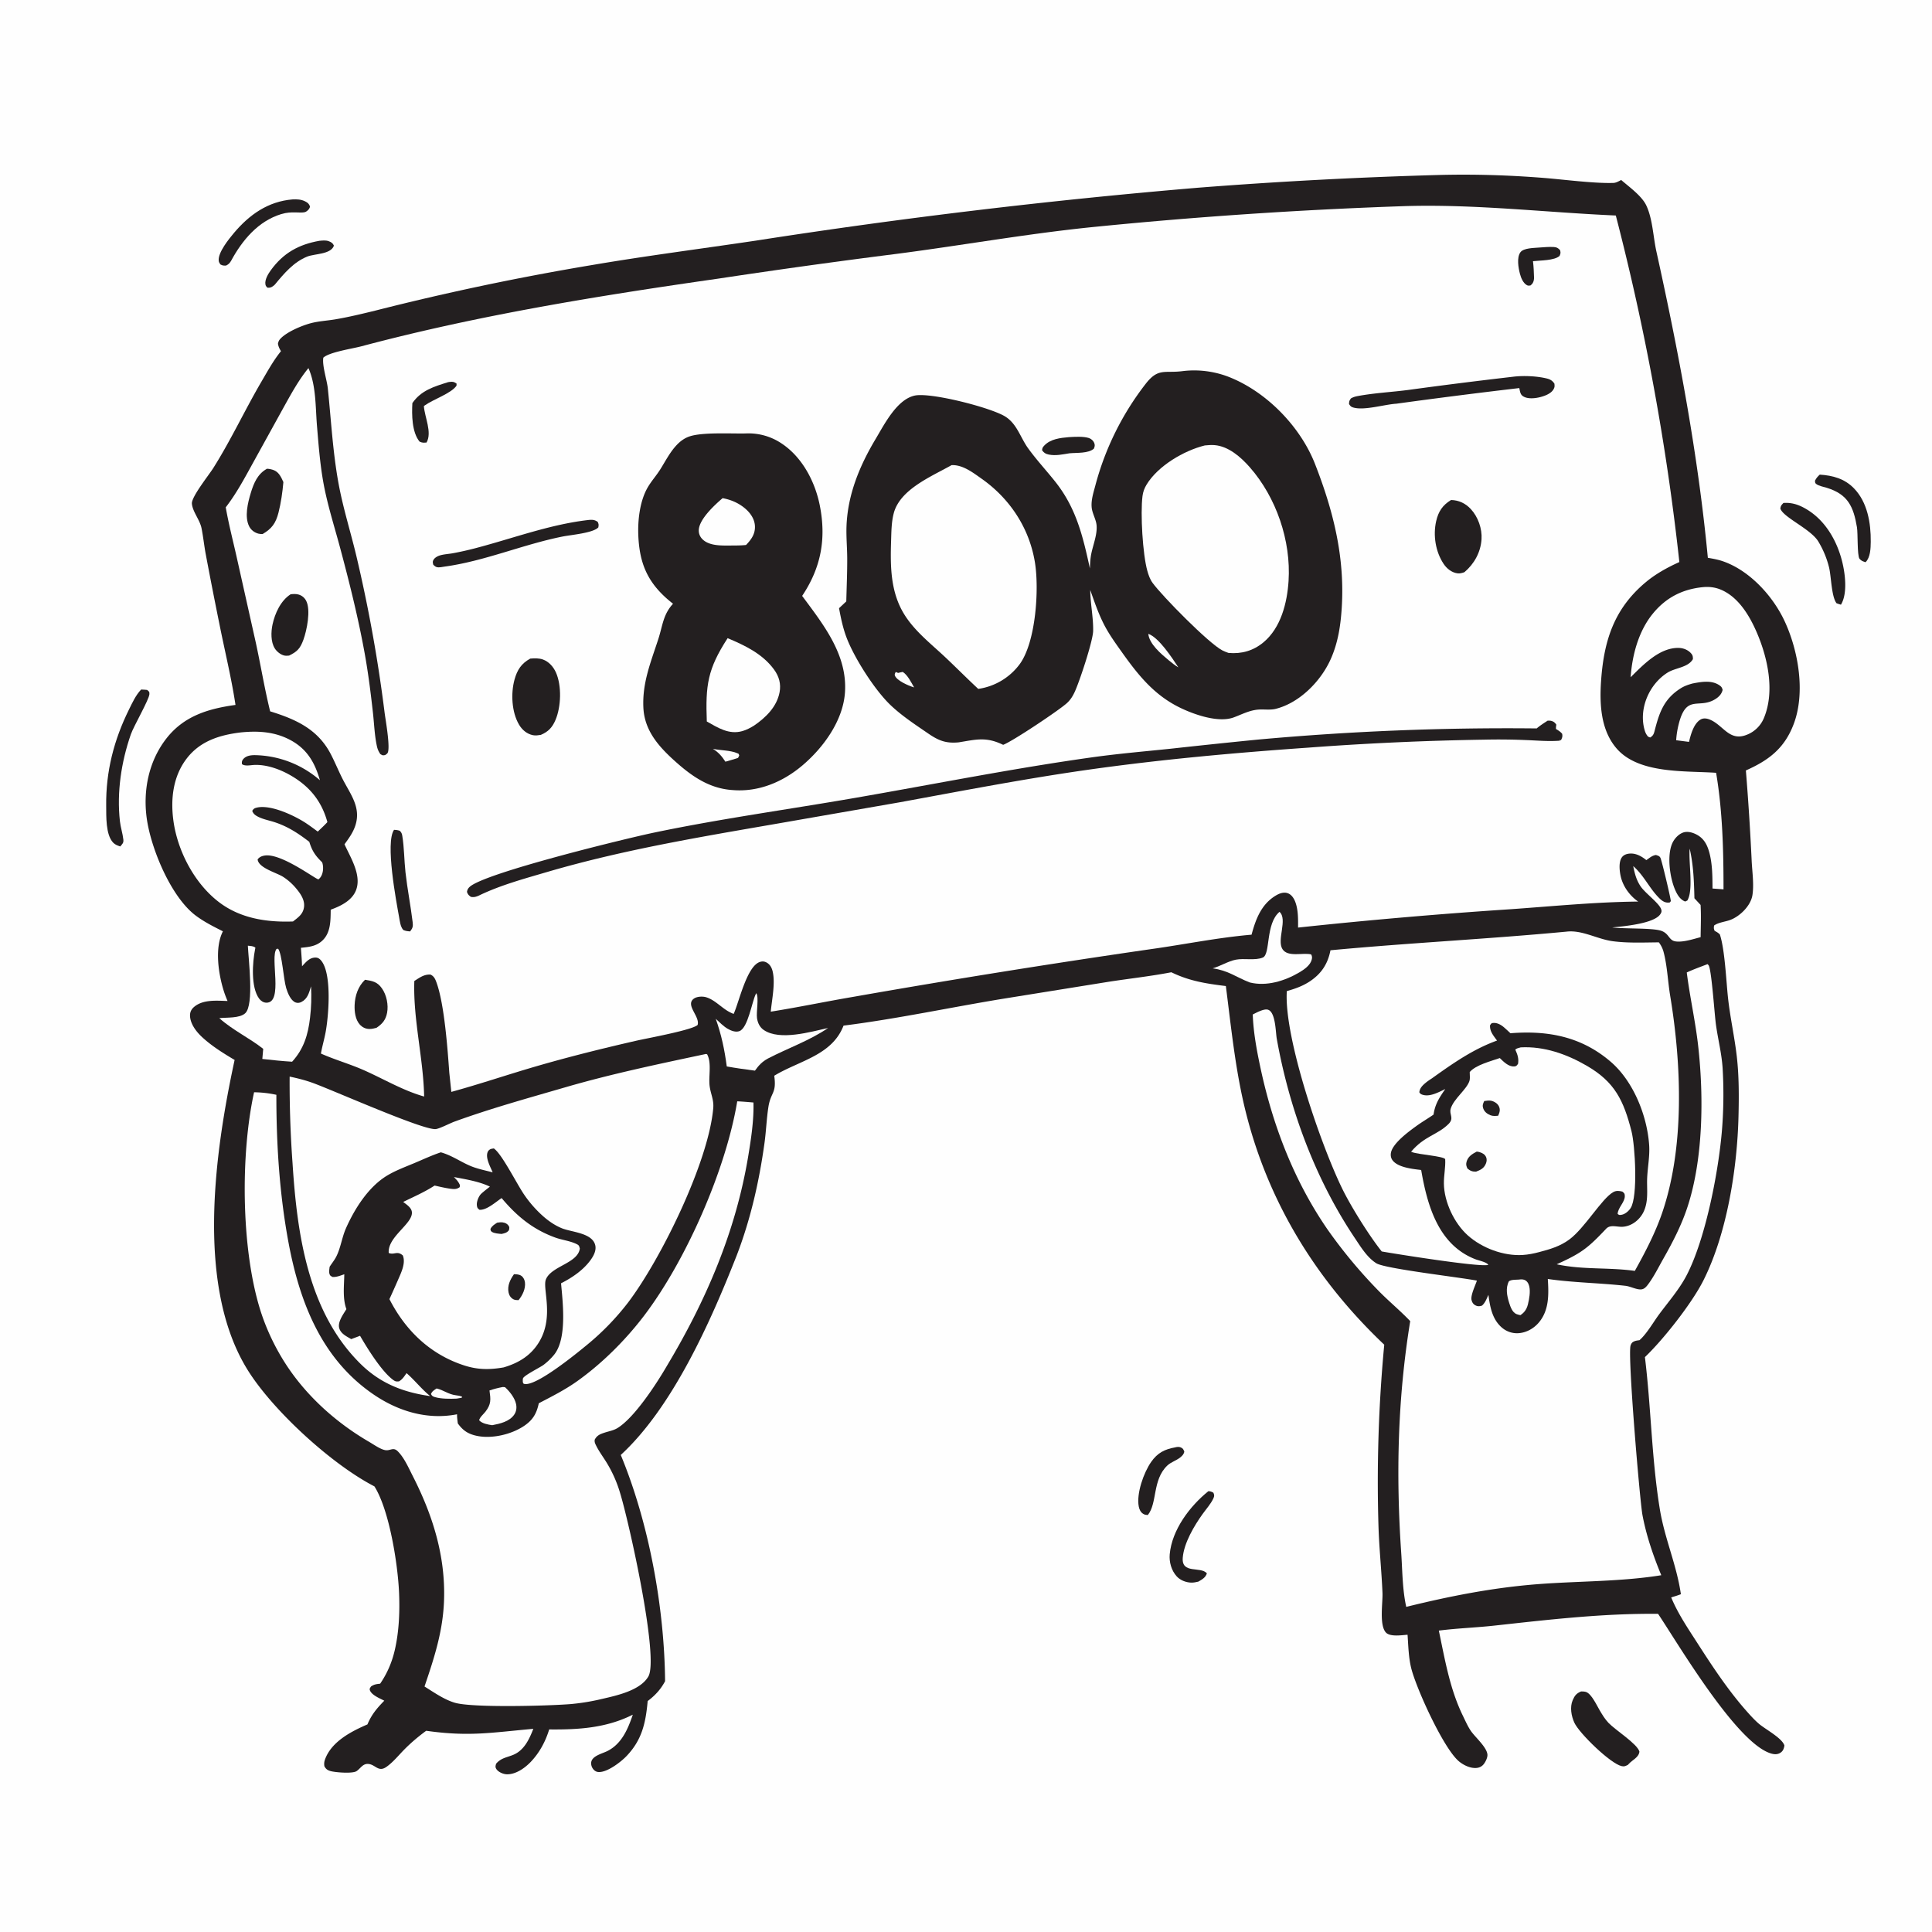 <svg version="1.1" xmlns="http://www.w3.org/2000/svg" style="display: block;" viewBox="0 0 2048 2048" width="1024" height="1024">
<path transform="translate(0,0)" fill="rgb(254,254,254)" d="M 0 0 L 2048 0 L 2048 2048 L 0 2048 L 0 0 z"/>
<path transform="translate(0,0)" fill="rgb(35,31,32)" d="M 338.591 255.255 C 341.876 254.963 345.237 254.503 348.409 255.654 C 351.11 256.633 352.837 257.756 353.974 260.389 C 350.693 269.851 333.448 268.797 325.48 272.063 C 311.261 277.89 301.186 289.781 291.659 301.324 C 290.885 302.117 290.565 302.497 289.599 303.202 C 287.462 304.763 285.988 305.21 283.418 304.943 C 282.292 303.618 281.679 303.263 281.364 301.478 C 280.498 296.581 284.23 290.363 286.972 286.583 C 300.314 268.185 316.573 259.165 338.591 255.255 z"/>
<path transform="translate(0,0)" fill="rgb(35,31,32)" d="M 1245.77 1534.26 C 1247.58 1533.76 1249.67 1533.52 1251.48 1534.23 C 1253.99 1535.23 1254.46 1536.44 1255.41 1538.7 C 1254.98 1541.51 1253.17 1543.28 1251.02 1545 C 1246.82 1548.36 1241.26 1549.86 1237.37 1553.56 C 1221.42 1568.74 1226.97 1593.38 1216.75 1605.99 C 1214.92 1605.89 1213.56 1605.78 1211.94 1604.79 C 1209.07 1603.05 1207.77 1600.19 1207.15 1597.03 C 1204.48 1583.27 1212.35 1561.07 1220.26 1549.73 C 1227.02 1540.04 1234.55 1536.29 1245.77 1534.26 z"/>
<path transform="translate(0,0)" fill="rgb(35,31,32)" d="M 1929.02 503.13 C 1942.8 503.993 1955.27 507.388 1965.2 517.57 C 1979.59 532.311 1983.28 554.496 1983.07 574.304 C 1983 581.21 1982.71 590.984 1977.56 595.979 C 1976.25 595.507 1974.56 595.046 1973.4 594.294 C 1973.07 594.08 1971.42 592.807 1971.1 592.301 C 1968.58 588.281 1969.56 565.554 1968.44 558.866 C 1964.79 537.126 1958.92 524.055 1936.62 517.138 C 1933.19 516.073 1927.77 515.126 1925.04 512.875 C 1923.87 511.906 1924.13 510.967 1923.95 509.568 C 1925.34 506.807 1926.75 505.207 1929.02 503.13 z"/>
<path transform="translate(0,0)" fill="rgb(35,31,32)" d="M 310.057 211.384 C 314.826 211.157 319.167 211.303 323.529 213.492 C 326.293 214.88 327.686 216.091 328.642 219.029 C 328.299 220.104 328.275 220.372 327.606 221.434 C 326.807 222.702 324.703 224.495 323.253 224.877 C 317.993 226.261 309.354 223.524 298.14 226.942 C 273.624 234.417 256.729 254.71 244.974 276.479 C 243.316 279.09 242.515 280.073 239.639 281.512 C 236.73 281.594 236.116 281.609 233.567 280.266 C 232.63 278.702 231.976 278.023 231.825 276.15 C 231.129 267.464 242.657 253.284 247.987 246.955 C 264.393 227.475 284.221 213.522 310.057 211.384 z"/>
<path transform="translate(0,0)" fill="rgb(35,31,32)" d="M 1280.95 1580.7 C 1283.16 1580.8 1284.3 1581.26 1286.23 1582.33 C 1287.31 1584.78 1287.41 1585.82 1286.2 1588.43 C 1283.48 1594.26 1278.62 1599.62 1274.87 1604.84 C 1265.89 1617.33 1255.01 1635.66 1253.77 1651.25 C 1252.37 1668.94 1272.89 1660.04 1279.35 1667.83 C 1277.87 1672.4 1274.25 1674.28 1270.28 1676.6 C 1267.8 1677.2 1265.06 1677.75 1262.49 1677.64 C 1256.99 1677.41 1251.14 1675.13 1247.38 1671.03 C 1241.75 1664.87 1239.22 1655.83 1239.95 1647.62 C 1242.26 1621.66 1261.33 1596.49 1280.95 1580.7 z"/>
<path transform="translate(0,0)" fill="rgb(35,31,32)" d="M 1890.49 533.158 C 1899.84 532.513 1907.31 535.194 1915.24 539.96 C 1935.07 551.88 1947.28 573.277 1952.77 595.293 C 1955.99 608.204 1958.63 629.206 1951.49 640.988 C 1949.9 640.553 1948.36 639.996 1946.8 639.465 C 1941.31 632.291 1941.25 611.191 1938.87 601.469 A 98.731 98.731 0 0 0 1927.4 573.862 C 1919.22 560.582 1890.06 548.348 1887.24 539.031 C 1887.76 535.867 1888.41 535.468 1890.49 533.158 z"/>
<path transform="translate(0,0)" fill="rgb(35,31,32)" d="M 149.638 730.929 C 151.766 730.981 153.848 731.159 155.966 731.346 C 157.82 732.942 158.561 733.152 158.385 735.821 C 157.993 741.761 141.722 769.718 138.68 778.486 C 128.577 807.601 123.689 839.749 127.111 870.509 C 127.843 877.082 130.057 883.487 130.77 890.038 C 131.161 893.624 129.627 894.647 127.493 897.279 C 124.685 896.338 122.075 895.46 119.981 893.267 C 111.889 884.794 112.699 865.218 112.567 854.045 C 112.14 817.854 120.78 784.328 136.764 752.038 C 140.292 744.911 144.01 736.663 149.638 730.929 z"/>
<path transform="translate(0,0)" fill="rgb(35,31,32)" d="M 1676.1 1792.98 C 1677.89 1793.04 1679.95 1793.01 1681.64 1793.7 C 1687.28 1796.03 1692.72 1807.92 1695.75 1813.02 C 1698.53 1817.69 1701.27 1822.34 1705.05 1826.29 C 1712.55 1834.13 1735.23 1848.27 1737.85 1856.68 C 1737.35 1862.99 1730.31 1865.57 1726.44 1869.96 C 1726.2 1870.23 1725.97 1870.5 1725.74 1870.77 C 1723.1 1872.04 1722.11 1872.82 1719.11 1872.19 C 1707.27 1869.71 1674 1837.32 1668.88 1826.13 C 1665.65 1819.07 1663.97 1809.69 1667.1 1802.33 C 1669.18 1797.42 1671.14 1794.96 1676.1 1792.98 z"/>
<path transform="translate(0,0)" fill="rgb(35,31,32)" d="M 1526.55 185.448 C 1563.53 184.563 1599.17 185.657 1636.02 188.562 C 1657.26 190.236 1689.93 194.598 1710.36 193.904 C 1713.16 193.808 1716.08 192.042 1718.54 190.807 C 1726.87 198.063 1740.3 207.585 1745.11 217.717 C 1751.88 231.981 1752.41 250.997 1755.81 266.397 C 1779.54 373.752 1799.99 481.733 1810.39 591.289 C 1815.82 592.223 1821.27 593.196 1826.48 595.007 C 1854.76 604.835 1879.36 631.804 1891.75 658.42 C 1906.41 689.887 1913.99 734.137 1901.42 767.452 C 1891.72 793.162 1875.12 805.875 1850.7 816.703 C 1853.32 848.696 1855.33 880.541 1856.85 912.604 C 1857.4 924.032 1859.43 937.619 1857.64 948.937 C 1855.84 960.263 1844.21 971.513 1833.92 975.255 C 1828.68 977.162 1821.45 977.817 1817 981.103 C 1816.64 983.781 1816.59 984.285 1817.6 986.767 C 1819.78 987.875 1821.3 988.753 1823.08 990.479 C 1828.44 1006.25 1829.84 1040.4 1831.82 1058.26 C 1834.11 1078.95 1838.71 1099.3 1841.08 1119.95 C 1843.48 1140.98 1843.39 1162.53 1842.87 1183.66 C 1841.51 1238.87 1830.57 1307.97 1805.59 1357.48 C 1793.42 1381.6 1763.44 1419.73 1743.68 1438.6 C 1750.24 1492.04 1750.74 1545.74 1759.36 1599.02 C 1764.57 1631.23 1777.19 1658.18 1781.81 1689.91 C 1778.48 1691.27 1774.96 1692.24 1771.54 1693.33 C 1778.58 1710.34 1788.95 1725.62 1798.87 1741.04 C 1815.19 1766.41 1831.71 1791.6 1851.77 1814.24 C 1855.77 1818.75 1859.88 1823.27 1864.45 1827.22 C 1871.12 1832.97 1889.31 1842.49 1891.55 1850.36 C 1890.98 1853.79 1890.08 1856.39 1886.89 1858.24 C 1884.29 1859.74 1881.56 1859.78 1878.73 1859.12 C 1842.29 1850.62 1778.79 1742.25 1757.63 1710.74 C 1698.95 1710.17 1641.86 1716.89 1583.66 1723.26 C 1564.22 1725.39 1544.65 1726 1525.22 1728.51 C 1531.68 1759.16 1536.82 1790.25 1550.67 1818.68 C 1553.28 1824.04 1555.84 1829.94 1559.18 1834.85 C 1563.68 1841.46 1575.98 1851.88 1576.73 1859.87 C 1577.02 1862.96 1574.82 1867.47 1572.97 1869.87 C 1570.96 1872.48 1568.3 1873.85 1565.06 1874.11 C 1558.53 1874.63 1551.24 1871.09 1546.38 1866.96 C 1529.98 1853.04 1501.22 1789.63 1495.94 1768.28 C 1493.14 1756.97 1492.88 1744.51 1492.07 1732.91 C 1486.14 1733.29 1473.41 1735.42 1468.99 1730.39 C 1461.92 1722.36 1465.92 1698.78 1465.49 1688.55 C 1464.5 1664.99 1461.98 1641.54 1461.25 1617.93 A 1552.4 1552.4 0 0 1 1467.36 1425.44 C 1391.22 1353.3 1338.85 1265.23 1316.78 1162.45 C 1308.48 1123.79 1304.5 1084.43 1299.46 1045.25 C 1278.42 1042.66 1260.84 1039.96 1241.67 1030.64 C 1220.02 1034.82 1197.74 1037.27 1175.92 1040.61 L 1064.36 1058.55 C 1007.65 1067.82 951.187 1080 894.183 1087.2 C 882.209 1118.33 848.244 1124.13 822.148 1139.48 L 820.724 1140.33 C 823.433 1159.44 816.997 1157.38 814.492 1173.73 C 812.571 1186.26 812.135 1199.12 810.387 1211.73 C 804.76 1252.29 795.734 1292.25 781.04 1330.56 C 753.641 1400.26 713.31 1491.42 658.039 1542.32 C 687.907 1614.36 704.317 1704.12 705.019 1782.13 C 700.442 1790.78 694.381 1797.34 686.567 1803.17 C 684.482 1826.11 680.694 1844.14 664.247 1861.41 C 658.25 1867.71 643.276 1879.35 633.99 1878.38 C 631.513 1878.12 629.529 1876.54 628.209 1874.47 C 626.887 1872.41 626.216 1869.56 626.902 1867.17 C 628.665 1861.02 638.676 1858.78 643.852 1856.18 C 659.094 1848.52 665.622 1832.8 670.807 1817.62 C 642.691 1831.8 613.034 1833.6 582.156 1833.27 C 578.32 1845.96 571.858 1858 562.654 1867.63 C 556.362 1874.22 546.827 1881.02 537.288 1880.82 C 533.555 1880.75 528.322 1878.53 526.215 1875.33 C 524.776 1873.14 525.286 1871.96 525.87 1869.67 C 531.002 1863.48 537.179 1863.06 544.132 1860.17 C 555.689 1855.36 561.084 1843.57 565.344 1832.64 C 521.138 1836.52 497.71 1841.2 451.781 1834.69 C 443.558 1840.72 435.962 1847.12 428.773 1854.36 C 422.702 1860.47 416.518 1868.25 409.415 1873.11 C 400.982 1878.87 397.978 1870.46 390.453 1869.86 C 384.568 1869.38 382.385 1874.38 378.082 1877.4 C 373.835 1880.39 355.388 1878.82 350.384 1877.42 C 347.171 1876.53 345.404 1875.23 343.837 1872.21 C 343.472 1869.46 343.63 1867.53 344.594 1864.9 C 351.477 1846.1 372.384 1835.33 389.5 1827.95 C 393.862 1817.5 399.579 1810.77 407.371 1802.81 C 402.84 1800.43 393.653 1796.85 392.013 1791.46 C 391.541 1789.91 392.513 1789.09 393.24 1787.78 C 396.529 1785.5 399.037 1785.2 402.97 1784.78 C 410.499 1773.81 415.557 1761.94 418.53 1748.97 C 423.002 1729.46 423.856 1708.64 423.035 1688.71 C 421.788 1658.41 412.789 1600.83 396.909 1575.63 C 352.147 1552.55 291.477 1497.17 264.058 1454.65 C 206.755 1365.78 227.547 1221.51 248.701 1123.59 C 236.687 1116.45 224.136 1108.66 213.907 1099.07 C 207.831 1093.38 201.412 1084.95 201.44 1076.21 C 201.45 1072.95 202.766 1070.09 205.156 1067.9 C 214.551 1059.28 229.408 1060.74 241.199 1061.09 C 239.827 1057.8 238.507 1054.51 237.42 1051.12 C 231.558 1032.87 227.262 1004.92 236.298 987.229 C 226.362 982.208 216.299 977.193 207.376 970.472 C 181.07 950.658 159.784 899.014 155.486 866.975 C 151.55 837.629 157.694 807.239 175.856 783.496 C 194.5 759.123 220.364 751.295 249.63 747.248 C 245.317 718.531 238.13 689.488 232.481 660.943 A 5142.63 5142.63 0 0 1 218.031 587.135 C 216.363 578.116 215.432 568.869 213.627 559.914 C 211.815 550.926 204.116 542.436 203.412 533.839 C 202.834 526.774 221.384 503.602 226.078 496.168 C 244.701 466.674 259.651 434.406 277.33 404.219 C 283.73 393.293 289.838 382.134 297.832 372.269 C 296.21 369.554 295.183 367.527 294.63 364.399 C 295.117 361.957 295.788 360.559 297.497 358.8 C 304.476 351.617 319.782 345.199 329.33 342.642 C 337.724 340.396 347.022 339.955 355.619 338.488 C 369.78 336.072 383.906 332.658 397.864 329.246 A 2813.71 2813.71 0 0 1 627.573 280.955 C 685.214 271.125 743.178 263.733 801.005 255.114 A 6685.83 6685.83 0 0 1 1270.15 198.979 A 5100.38 5100.38 0 0 1 1526.55 185.448 z"/>
<path transform="translate(0,0)" fill="rgb(254,254,254)" d="M 462.834 1471.82 C 470.041 1473.49 475.484 1478.13 483.308 1479.06 C 485.854 1479.37 487.622 1479.59 489.936 1480.67 L 489.374 1481.68 L 484.073 1482.6 C 477.319 1482.91 467.566 1482.95 461.07 1480.98 C 458.834 1480.3 457.937 1479.91 456.877 1477.74 C 457.905 1474.76 460.361 1473.52 462.834 1471.82 z"/>
<path transform="translate(0,0)" fill="rgb(254,254,254)" d="M 1609.72 1356.44 C 1611.17 1356.14 1613.26 1356.09 1614.71 1356.38 C 1616.48 1356.73 1617.96 1357.66 1619.04 1359.06 C 1622.68 1363.75 1621.72 1372.28 1620.73 1377.69 C 1619.37 1385.13 1618.05 1389.83 1611.71 1394.14 C 1610.32 1393.82 1608.76 1393.5 1607.45 1392.95 C 1603.14 1391.14 1601.13 1385.34 1599.83 1381.23 C 1597.46 1373.76 1595.76 1365.46 1599.5 1358.22 C 1602.05 1356.36 1606.58 1356.64 1609.72 1356.44 z"/>
<path transform="translate(0,0)" fill="rgb(254,254,254)" d="M 533.014 1470.28 L 535.309 1470.46 C 540.249 1474.95 545.684 1481.8 547.062 1488.4 C 547.868 1492.27 547.38 1496.16 545.147 1499.48 C 540.117 1506.95 530.033 1509.19 521.734 1510.78 C 517.233 1510.11 511.095 1509.06 507.938 1505.57 C 508.323 1502.57 512.639 1498.97 514.591 1496.44 C 520.851 1488.33 520.208 1483.6 518.884 1473.95 C 523.62 1472.32 528.1 1471.21 533.014 1470.28 z"/>
<path transform="translate(0,0)" fill="rgb(254,254,254)" d="M 1356.32 966.59 C 1365.25 974.565 1353.16 996.359 1359.49 1006.15 C 1365.23 1015.02 1381.21 1009.54 1389.87 1011.71 C 1391.02 1013.79 1391.02 1015.13 1390.43 1017.41 C 1388.89 1023.35 1382.3 1027.86 1377.36 1030.77 C 1361.79 1039.93 1342.49 1045.87 1324.75 1041.43 C 1310 1035.69 1302.09 1028.78 1285.41 1026.48 C 1293.72 1024.17 1301.86 1018.92 1310.01 1017.31 C 1318.82 1015.57 1330.57 1018.43 1338.65 1015.03 C 1346.98 1011.52 1341.29 979.248 1356.32 966.59 z"/>
<path transform="translate(0,0)" fill="rgb(254,254,254)" d="M 801.623 1052.8 C 804.762 1056.85 801.48 1073.06 802.469 1079.37 C 803.262 1084.43 805.362 1088.97 809.721 1091.91 C 826.844 1103.43 859.442 1093.73 877.79 1089.72 C 858.565 1102.95 834.737 1111.29 813.939 1122.11 C 807.784 1125.53 804.304 1129.3 800.28 1134.93 C 790.277 1133.64 780.341 1132.26 770.412 1130.47 C 768.013 1112.48 764.774 1097.11 758.749 1079.99 C 762.665 1083.57 766.763 1087.83 771.341 1090.52 C 774.878 1092.59 779.937 1094.62 784.001 1092.96 C 792.826 1089.35 796.938 1062.78 801.026 1054.04 C 801.22 1053.63 801.424 1053.22 801.623 1052.8 z"/>
<path transform="translate(0,0)" fill="rgb(254,254,254)" d="M 262.742 1002.46 C 265.625 1002.87 268.524 1002.66 270.737 1004.61 L 270.444 1006.02 C 267.619 1020.17 265.706 1046.3 274.664 1058.54 C 276.423 1060.95 279.204 1062.83 282.271 1062.9 C 300.697 1063.35 285.866 1014.54 293.182 1005.85 L 294.848 1005.73 C 299.053 1011.35 300.447 1037.78 303.431 1047.59 C 304.916 1052.47 308.065 1060.57 313.25 1062.62 C 315.328 1063.44 317.476 1063.17 319.436 1062.18 C 326.202 1058.77 327.653 1052.15 329.723 1045.52 C 330.292 1056.82 330.015 1067.77 328.644 1079.01 C 326.598 1096.82 321.924 1112.09 309.641 1125.46 C 299.071 1124.84 288.595 1123.7 278.076 1122.53 L 279.025 1111.82 C 264.094 1100.1 246.777 1092.08 232.456 1079.28 C 240.266 1078.38 254.003 1079.61 259.986 1074.04 C 269.501 1065.17 263.362 1016.8 262.742 1002.46 z"/>
<path transform="translate(0,0)" fill="rgb(254,254,254)" d="M 1805.33 622.384 C 1811.62 621.816 1817.71 622.465 1823.58 624.823 C 1842.46 632.414 1854.34 652.215 1862.09 670.052 C 1873.81 697.028 1881.66 732.66 1869.87 761.01 A 32.267 32.267 0 0 1 1851.69 778.885 C 1833.05 786.332 1826.88 768.666 1812.45 762.776 C 1809.34 761.507 1805.72 760.945 1802.67 762.734 C 1795.4 767.004 1792.24 778.722 1790.42 786.428 L 1776.82 784.679 C 1777.15 778.965 1778.11 773.127 1779.51 767.576 C 1787.68 735.048 1800.89 752.167 1818.5 740.97 C 1822.21 738.608 1825.01 735.691 1826.05 731.346 C 1825.46 729.03 1824.86 727.969 1822.85 726.561 C 1814.42 720.651 1803.26 722.767 1794 724.566 C 1789.66 725.793 1785.59 727.135 1781.75 729.554 C 1763.64 740.949 1758.88 755.494 1753.86 775.074 C 1753.03 778.307 1752.12 780.058 1749.26 781.782 L 1747.03 780.869 C 1745.1 778.626 1744.14 776.645 1743.33 773.787 C 1736.9 751.248 1748.22 725.106 1767.86 712.893 C 1776.02 707.823 1789.53 707.615 1794.56 698.685 C 1794.54 695.912 1794.41 694.585 1792.49 692.451 C 1789.25 688.849 1784.39 686.95 1779.62 686.827 C 1759.28 686.302 1741.78 704.803 1728.53 717.908 C 1730.24 694.292 1736.87 669.077 1752.11 650.443 C 1766.06 633.395 1783.57 624.5 1805.33 622.384 z"/>
<path transform="translate(0,0)" fill="rgb(254,254,254)" d="M 255.448 776.37 C 274.022 774.527 291.813 775.668 308.477 784.844 C 325.858 794.414 333.848 808.788 339.138 827.083 A 107.768 107.768 0 0 0 270.276 800.49 C 265.846 800.447 260.982 801.084 257.917 804.626 C 256.405 806.372 256.173 807.915 256.539 810.066 C 259.831 812.451 265.659 811.033 269.496 810.875 C 282.711 810.334 296.62 815.382 307.934 821.869 C 328.087 833.426 340.931 849.12 347.05 871.464 C 343.83 874.973 340.267 878.216 336.846 881.53 C 333.059 878.723 329.265 875.9 325.364 873.252 C 313.137 864.952 286.956 852.399 272.018 856.164 C 269.571 856.781 268.667 857.47 267.38 859.57 C 268.438 862.396 270.037 863.821 272.674 865.296 C 278.283 868.432 285.196 869.59 291.283 871.606 C 305.419 876.289 316.152 883.406 327.858 892.369 C 330.829 901.947 334.145 906.962 341.331 913.929 C 341.492 914.315 341.702 914.685 341.815 915.088 C 343.123 919.755 342.59 926.118 339.618 930.082 C 339.564 930.153 338.045 932.03 337.569 932.12 C 335.236 932.559 298.469 904.362 280.791 906.883 C 277.729 907.32 274.921 908.455 273.09 911.014 C 274.045 920.121 293.012 924.973 300.162 929.521 A 60.609 60.609 0 0 1 314.227 942.141 C 318.683 947.526 323.192 954.063 322.284 961.41 C 321.344 969.007 316.155 972.43 310.583 976.807 C 282.828 977.81 254.85 973.616 232.196 956.356 C 206.055 936.439 188.067 901.9 183.771 869.618 C 180.704 846.566 183.515 822.63 198.129 803.787 C 212.401 785.385 233.145 779.026 255.448 776.37 z"/>
<path transform="translate(0,0)" fill="rgb(254,254,254)" d="M 481.182 1247.72 C 493.476 1250.05 508.148 1252.43 519.337 1257.88 C 516.279 1260.31 513.084 1262.7 510.21 1265.34 C 507.427 1267.9 505.072 1273.82 505.508 1277.65 C 505.813 1280.33 506.26 1280.78 508.173 1282.4 C 515.762 1283.1 525.497 1274.13 531.736 1270.02 C 547.789 1289.15 564.877 1303.27 588.675 1311.89 C 595.977 1314.53 604.883 1315.45 611.704 1319.01 C 614.045 1320.23 613.894 1321.08 614.639 1323.48 C 612.564 1339.18 584.679 1341.95 578.722 1356.09 C 574.772 1365.47 587.336 1394.78 572.202 1421.32 C 563.549 1436.5 550.219 1444.7 533.839 1449.51 C 518.827 1452.1 506.412 1452.08 491.849 1447.34 C 455.935 1435.64 429.742 1410.29 412.813 1377.13 A 1061.76 1061.76 0 0 0 421.592 1357.5 C 424.908 1349.69 430.418 1339.26 427.004 1330.82 C 420.847 1325.47 418.006 1330.62 412.071 1328.2 C 410.625 1310.91 438.083 1297.11 436.592 1284.69 C 436.024 1279.96 430.86 1276.79 427.395 1274.12 C 438.693 1268.54 450.12 1263.66 460.694 1256.74 C 466.283 1257.98 471.929 1259.38 477.608 1260.11 C 481.411 1260.61 484.234 1260.78 487.336 1258.38 L 487.479 1256.17 C 485.957 1252.59 483.89 1250.46 481.182 1247.72 z"/>
<path transform="translate(0,0)" fill="rgb(35,31,32)" d="M 526.999 1296.08 C 528.088 1295.94 529.177 1295.77 530.273 1295.69 C 533.261 1295.49 536.552 1296.27 538.596 1298.64 C 540.368 1300.69 539.993 1301.72 539.495 1304.08 C 537.237 1306.92 535.012 1307.24 531.672 1308.04 C 528.75 1307.77 523.751 1307.49 521.393 1305.78 C 519.952 1304.74 520.23 1304.43 519.87 1302.8 C 521.507 1299.46 523.964 1298.1 526.999 1296.08 z"/>
<path transform="translate(0,0)" fill="rgb(35,31,32)" d="M 544.847 1350.71 C 547.56 1350.77 550.566 1350.85 552.82 1352.56 C 555.013 1354.22 556.172 1356.84 556.481 1359.51 C 557.252 1366.19 553.794 1373.24 549.666 1378.22 C 547.788 1378.16 545.816 1378.19 544.127 1377.25 C 541.328 1375.69 539.66 1373.05 539.064 1369.94 C 537.688 1362.77 540.823 1356.36 544.847 1350.71 z"/>
<path transform="translate(0,0)" fill="rgb(254,254,254)" d="M 1612.08 1110.24 C 1636.99 1108.98 1660.74 1117.39 1682.08 1129.77 C 1711.77 1147 1721.16 1166.55 1729.5 1199.38 C 1733.26 1214.16 1736.44 1268.33 1728.54 1280.6 C 1726.5 1283.78 1722.59 1287.2 1718.73 1287.75 C 1716.64 1288.05 1716.46 1288.15 1714.77 1286.81 C 1715.06 1280.07 1722.53 1274.36 1722.36 1267.81 C 1722.28 1265.03 1721.76 1264.81 1719.78 1263.14 C 1716.34 1262.3 1713.35 1261.87 1710.08 1263.72 C 1697.73 1270.7 1680 1301.84 1663.36 1314.05 C 1653.61 1321.2 1642.99 1324.29 1631.42 1327.31 C 1625.84 1328.83 1619.91 1329.96 1614.13 1330.33 C 1593.86 1331.61 1570.89 1322.99 1555.83 1309.48 C 1541.44 1296.56 1530.85 1274.02 1530.58 1254.69 C 1530.46 1245.99 1532.46 1237.49 1531.96 1228.74 C 1530.11 1225.54 1503.82 1223.89 1496.99 1221.35 L 1495.82 1220.9 C 1509.78 1204.21 1523.69 1203.17 1535.43 1191.55 C 1541.87 1185.18 1535.94 1181.55 1537.82 1175.25 C 1540.95 1164.73 1554.67 1155.05 1557.68 1145.84 C 1558.39 1143.67 1558.06 1140.26 1558.01 1137.95 L 1557.96 1136.42 C 1564.4 1128.86 1580.54 1124.86 1589.85 1121.59 C 1593.82 1125.42 1598.95 1130.79 1605.02 1130.47 C 1607.5 1130.34 1607.73 1129.58 1609.16 1127.76 C 1610.11 1122.82 1608.81 1118.18 1606.73 1113.68 C 1606.59 1113.37 1606.44 1113.07 1606.29 1112.77 C 1607.28 1111.21 1610.3 1110.81 1612.08 1110.24 z"/>
<path transform="translate(0,0)" fill="rgb(35,31,32)" d="M 1573.34 1167.15 C 1575.63 1166.81 1578.21 1166.38 1580.51 1166.81 C 1583.7 1167.41 1587.39 1169.64 1588.83 1172.59 C 1590.68 1176.37 1589.68 1179.18 1588.11 1182.72 C 1585.31 1182.97 1582.52 1183.25 1579.85 1182.17 C 1576.44 1180.8 1573.47 1178.5 1572.27 1174.91 C 1571.2 1171.74 1572.02 1169.95 1573.34 1167.15 z"/>
<path transform="translate(0,0)" fill="rgb(35,31,32)" d="M 1565.38 1220.75 C 1566.49 1220.85 1567.53 1221.04 1568.6 1221.37 C 1571.57 1222.29 1574.21 1223.74 1575.42 1226.83 C 1576.28 1229.06 1575.97 1231.42 1575.06 1233.57 C 1572.97 1238.53 1569.45 1240.18 1564.65 1242 C 1560.68 1242.06 1558.45 1241.15 1555.52 1238.65 C 1554.37 1235.95 1553.82 1234.53 1554.6 1231.61 C 1556.12 1225.93 1560.52 1223.32 1565.38 1220.75 z"/>
<path transform="translate(0,0)" fill="rgb(254,254,254)" d="M 748.48 1117.22 L 749.601 1117.64 C 754.61 1126.85 750.907 1141.13 752.248 1151.33 C 753.351 1159.72 756.86 1165.84 756.075 1174.73 C 751.006 1232.12 700.637 1334.67 665.921 1380.55 A 273.279 273.279 0 0 1 622.829 1425.14 C 611.315 1434.65 568.874 1469.39 556.091 1467.06 C 554.573 1466.79 554.981 1466.62 554.178 1465.06 C 554.251 1463.76 554.026 1462.4 554.398 1461.15 C 555.323 1458.04 572.639 1449.5 576.165 1446.84 A 65.875 65.875 0 0 0 587.366 1436.08 C 601.173 1419.06 596.66 1381.26 594.734 1360.34 C 606.711 1354.32 619.006 1345.92 626.718 1334.73 C 629.642 1330.49 632.281 1325.11 630.952 1319.83 C 627.693 1306.87 606.05 1306.21 595.729 1302.06 C 588.512 1299.15 581.996 1294.69 576.146 1289.61 A 124.036 124.036 0 0 1 555.576 1266.29 C 547.8 1254.96 531.843 1222.87 523.456 1217.39 C 522.51 1217.54 520.821 1217.75 519.976 1218.13 C 518.497 1218.8 517.395 1219.98 516.852 1221.47 C 514.558 1227.77 519.841 1236.84 522.226 1242.74 C 513.986 1240.56 505.416 1238.94 497.594 1235.48 C 487.136 1230.85 478.449 1224.61 467.303 1221.5 C 457.483 1224.78 447.775 1229.38 438.208 1233.36 C 428.886 1237.24 419.153 1240.89 410.479 1246.09 C 390.538 1258.05 375.859 1281.38 366.669 1302.18 C 362.413 1311.81 361.077 1323.27 356.244 1332.46 C 354.37 1336.02 351.598 1339.42 349.419 1342.85 C 349.173 1345.12 348.609 1347.94 349.21 1350.16 C 349.808 1352.37 350.667 1352.56 352.509 1353.63 C 356.903 1353.9 360.862 1352.16 364.966 1350.77 C 364.803 1362.66 362.997 1376.44 367.213 1387.72 C 363.939 1393.13 357.593 1401.52 359.678 1408.15 C 361.499 1413.95 367.43 1416.66 372.306 1419.51 L 381.667 1416 C 389.549 1429.56 404.405 1453.56 416.558 1462.61 C 418.985 1464.42 420.003 1464.64 422.961 1464.3 C 426.608 1462.2 428.568 1458.93 430.963 1455.58 C 439.773 1463.24 446.864 1472.54 456.017 1479.92 C 427.279 1475.9 403.066 1466.38 382.142 1445.71 C 326.299 1390.53 314.892 1307.82 310.115 1233.18 A 1182.31 1182.31 0 0 1 307.033 1141.23 C 315.258 1142.97 323.35 1144.98 331.265 1147.83 C 353.015 1155.65 447.658 1197.89 461.747 1196.9 C 465.583 1196.63 477.186 1190.62 481.527 1189.04 C 519.964 1175.03 559.721 1164.08 598.995 1152.65 C 648.159 1138.33 698.422 1127.86 748.48 1117.22 z"/>
<path transform="translate(0,0)" fill="rgb(254,254,254)" d="M 1660.38 987.59 C 1677.15 985.543 1693.03 995.568 1709.81 997.753 C 1725.83 999.837 1742.33 999.059 1758.46 998.928 C 1760.8 1002.1 1762.44 1005.27 1763.46 1009.1 C 1767.39 1023.89 1767.96 1040.5 1770.48 1055.7 C 1782.5 1128.34 1785.97 1216.11 1761.74 1286.33 C 1754.51 1307.29 1743.76 1327.87 1732.98 1347.2 C 1705.24 1343.27 1677.92 1346.21 1650.15 1340.2 C 1676.37 1328.38 1683.15 1323.1 1702.62 1302.49 C 1707.11 1297.74 1714.17 1300.85 1720.2 1300.42 C 1727.38 1299.91 1733.73 1296.13 1738.31 1290.69 C 1741.97 1286.35 1743.94 1281.54 1745.06 1276.02 C 1746.84 1267.24 1745.69 1257.96 1746.05 1249.05 C 1746.55 1237 1749.04 1225.34 1748.13 1213.19 C 1745.82 1182.14 1731.33 1146.05 1707.37 1125.46 C 1676.3 1098.77 1640.79 1092.14 1601.13 1095.28 A 254.899 254.899 0 0 0 1594.51 1089.2 C 1591.23 1086.34 1586.9 1083.83 1582.38 1084.44 C 1580.63 1084.67 1580.51 1085.51 1579.51 1086.8 C 1579.06 1093.4 1583.3 1097.98 1586.9 1103.05 C 1561.32 1112.27 1539.83 1127.44 1517.88 1143.11 C 1515.66 1144.55 1513.45 1146.01 1511.41 1147.69 C 1508.1 1150.42 1504.91 1153.46 1504.55 1157.93 C 1505.53 1159.15 1505.65 1159.59 1507.18 1160.2 C 1515.16 1163.37 1525.03 1157.75 1532.04 1154.44 C 1525.76 1163.59 1521.21 1170.33 1519.63 1181.51 C 1513.8 1185.59 1507.62 1189.14 1501.85 1193.31 C 1493.89 1199.06 1475.11 1212.53 1474.31 1223.07 C 1474.09 1225.91 1474.73 1228.28 1476.56 1230.47 C 1482.59 1237.68 1497.69 1239.18 1506.5 1240.24 C 1512.98 1277.79 1524.64 1319.58 1563.92 1334.83 C 1567.45 1336.21 1575.88 1337.85 1577.65 1340.76 C 1570.48 1343.81 1478.63 1329.07 1464.71 1326.6 C 1451.49 1310.07 1432.31 1279.39 1422.97 1260.34 C 1400.35 1214.2 1360.86 1099.74 1364.09 1050.6 C 1372.96 1048.09 1381.02 1045.28 1388.75 1040.11 C 1400.88 1031.99 1407.63 1021.52 1410.34 1007.33 C 1493.58 999.498 1577.16 995.453 1660.38 987.59 z"/>
<path transform="translate(0,0)" fill="rgb(254,254,254)" d="M 1810.11 1022.01 C 1810.6 1022.64 1811.27 1023.17 1811.56 1023.91 C 1814.6 1031.59 1817.4 1074.74 1818.98 1086.22 C 1821.11 1101.71 1825.05 1116.68 1826.05 1132.35 A 472.633 472.633 0 0 1 1825.86 1191.13 C 1823.07 1235.67 1808.54 1312.97 1787.46 1352.68 C 1779.76 1367.17 1768.73 1379.79 1758.97 1392.93 C 1752.57 1401.54 1745.86 1413.64 1737.95 1420.63 C 1736.34 1420.9 1734.36 1421.07 1732.86 1421.67 C 1730.28 1422.68 1729.43 1423.68 1728.5 1426.27 C 1725.1 1435.7 1738.34 1591.35 1741.06 1605.88 C 1745.19 1627.93 1752.49 1649.11 1761.02 1669.8 C 1718.66 1676.64 1674.22 1675.95 1631.37 1679.18 C 1583.41 1682.79 1537.34 1691.84 1490.69 1703.35 C 1486.58 1685.18 1486.62 1664.67 1485.34 1646.01 C 1479.69 1563.18 1481.54 1482.48 1494.89 1400.45 C 1484.66 1389.7 1473.09 1380.15 1462.61 1369.61 A 523.323 523.323 0 0 1 1407.18 1303.19 C 1371.74 1251.74 1349.3 1193.24 1336.25 1132.41 C 1332.23 1113.66 1328.66 1094.61 1327.97 1075.41 C 1331.7 1073.5 1339.07 1069.53 1343.26 1070.14 C 1352.27 1071.45 1352.14 1093.99 1353.42 1101.09 C 1366.75 1175.43 1394.08 1249.63 1436.18 1312.4 C 1442.45 1321.75 1449.28 1333.09 1459.02 1339.15 C 1468.31 1344.93 1547.27 1353.93 1565.58 1357.52 C 1563.9 1362.63 1558.72 1373.19 1559.9 1378.05 C 1560.52 1380.59 1561.64 1382.47 1564.01 1383.71 C 1566.58 1385.04 1568.25 1384.76 1570.91 1384.05 C 1574.37 1381.13 1575.9 1376.64 1577.79 1372.62 C 1579.48 1385.13 1581.67 1398.05 1591.63 1406.94 C 1596.76 1411.51 1603.37 1413.8 1610.23 1413.19 C 1618.43 1412.46 1626.04 1408.1 1631.3 1401.84 C 1642.33 1388.73 1641.74 1371.79 1640.75 1355.78 C 1668.2 1359.71 1695.6 1359.95 1723.02 1363 C 1728.24 1363.58 1734.88 1367.26 1739.79 1366.81 C 1743.02 1366.51 1745.06 1364.11 1746.92 1361.66 C 1753.2 1353.35 1758.16 1343.16 1763.33 1334.06 C 1773.03 1316.99 1782.08 1299.47 1788.35 1280.81 C 1805.62 1229.33 1806.16 1162.4 1800.13 1108.73 C 1797.2 1082.61 1791.33 1056.93 1788.04 1030.86 C 1795.21 1027.53 1802.73 1024.86 1810.11 1022.01 z"/>
<path transform="translate(0,0)" fill="rgb(254,254,254)" d="M 269.327 1157.85 A 116.609 116.609 0 0 1 292.966 1160.55 C 292.874 1212.66 296.32 1266.52 305.949 1317.77 C 317.865 1381.18 341.296 1441.15 396.545 1478.56 C 422.532 1496.16 453.3 1505.34 484.508 1499.2 C 484.374 1502.37 484.938 1505.68 485.281 1508.84 C 490.655 1516.41 496.352 1520.18 505.573 1522.09 C 521.475 1525.38 541.823 1520.65 555.275 1511.71 C 564.895 1505.31 568.805 1498.44 571.154 1487.52 C 584.948 1480.33 598.872 1473.32 611.586 1464.29 C 638.075 1445.48 662.922 1420.72 682.578 1394.92 C 727.132 1336.42 769.516 1239.9 781.494 1167.44 C 787.238 1167.69 792.957 1168.21 798.685 1168.69 C 799.224 1187.31 796.196 1207.16 793.161 1225.5 C 779.869 1305.8 748.343 1378.82 706.658 1448.37 C 695.875 1466.91 672.786 1502.43 654.796 1513.66 C 650.479 1516.35 645.674 1517.1 640.924 1518.65 C 636.195 1520.2 632.85 1521.49 630.454 1526.07 C 630.006 1528.69 630.883 1530.31 632.022 1532.6 C 635.046 1538.67 639.36 1544.45 642.93 1550.24 A 133.659 133.659 0 0 1 657.005 1581.58 C 666.61 1612.31 698.802 1757.07 687.295 1777.11 C 678.675 1792.12 653.312 1797.42 637.898 1800.99 A 230.547 230.547 0 0 1 605.592 1806.34 C 583.087 1808.27 501.502 1810.52 482.361 1805.04 C 471.049 1801.8 459.915 1793.95 450.006 1787.76 C 460.343 1757.25 469.53 1729.34 470.692 1696.58 C 472.36 1649.54 458.693 1606.12 437.551 1564.67 C 433.191 1556.13 428.566 1545.35 421.747 1538.53 C 416.856 1533.63 414.035 1537.92 408.766 1537.26 C 403.602 1536.61 396.155 1531.25 391.512 1528.56 C 356.24 1508.07 324.429 1479.54 302.312 1445.03 C 290.943 1427.29 281.553 1407.24 275.404 1387.08 C 255.64 1322.29 254.904 1223.53 269.327 1157.85 z"/>
<path transform="translate(0,0)" fill="rgb(254,254,254)" d="M 1490.03 218.462 C 1564.63 216.318 1638.47 225.186 1712.83 228.447 A 2580.05 2580.05 0 0 1 1780.19 595.79 C 1767.27 601.636 1754.78 608.498 1743.92 617.696 C 1711.18 645.423 1700.38 678.631 1697.3 720.509 C 1695.47 745.438 1696.52 773.799 1713.83 793.6 C 1737.39 820.549 1786.25 816.942 1819.14 819.204 C 1826.01 859.631 1827.02 901.803 1827 942.735 L 1815.33 941.871 C 1815.29 929.345 1815.25 915.944 1811.97 903.762 C 1809.83 895.813 1806.45 889.128 1799.04 884.997 C 1794.67 882.561 1788.83 880.777 1783.92 882.628 C 1778.97 884.495 1774.69 889.328 1772.61 894.079 C 1766.93 907.007 1770.1 930.071 1775.49 942.738 C 1777.75 948.045 1780.74 953.475 1786.34 955.656 L 1788.6 954.626 C 1795.37 943.736 1789.81 913.983 1791.13 899.613 C 1795.14 916.991 1795.75 934.449 1796.15 952.197 L 1802.69 959.269 C 1803.37 970.567 1802.85 982.12 1802.73 993.44 C 1794.94 995.427 1785.04 998.808 1776.96 998.018 C 1773.3 997.66 1771.59 996.257 1769.38 993.455 L 1768.33 992.114 C 1766.2 989.417 1763.97 987.659 1760.67 986.588 C 1751.24 983.531 1722.16 984.737 1709.04 983.144 C 1720.25 981.966 1752.97 979.281 1759.9 969.248 C 1761.29 967.238 1761.69 965.871 1760.82 963.591 C 1758.33 956.987 1743.72 946.641 1738.9 939.25 C 1734.46 932.441 1732.85 925.922 1731.29 918.106 C 1742.87 928.23 1748.53 941.948 1759.16 952.346 C 1761.66 954.79 1764.61 956.911 1768.26 956.769 C 1770.47 956.683 1769.61 956.987 1771.17 955.267 C 1770.73 950.756 1761.52 912.051 1760.11 909.315 C 1759.03 907.226 1757.44 907.067 1755.39 906.321 C 1751.13 906.944 1748.63 909.449 1745.18 911.757 C 1740.19 907.752 1734.39 904.393 1727.78 904.816 C 1724.58 905.022 1721.26 906.042 1719.29 908.76 C 1715.8 913.557 1716.7 922.363 1717.78 927.844 C 1719.99 939.111 1727.25 949.196 1736.51 955.705 C 1691.57 956.14 1646.56 960.619 1601.73 963.783 A 5566.62 5566.62 0 0 0 1376 983.273 C 1376.07 974.455 1376.21 964.329 1373.04 956.021 C 1371.52 952.055 1368.87 947.98 1364.57 946.691 C 1360.44 945.448 1356.02 947.162 1352.5 949.268 C 1336.97 958.544 1331.14 974.363 1326.7 990.81 C 1291.17 993.832 1255.54 1001.16 1220.19 1006.1 A 10600 10600 0 0 0 903.899 1056.8 C 874.906 1061.74 846.09 1067.79 817.047 1072.41 C 818.249 1059.41 822.112 1041.94 818.936 1029.32 C 818.01 1025.64 816.165 1022.31 812.762 1020.39 C 810.314 1019.01 807.977 1018.86 805.312 1019.78 C 791.862 1024.41 783.636 1061.02 778.2 1073.64 L 777.685 1074.8 L 775.959 1074.07 C 765.978 1069.89 758.666 1060.14 748.506 1057.11 C 744.731 1055.99 738.768 1056.24 735.475 1058.64 C 726.136 1065.43 742.176 1077.39 739.516 1086.46 C 733.865 1091.94 686.389 1100.48 674.042 1103.31 C 638.306 1111.49 602.319 1120.43 567.125 1130.7 C 537.478 1139.35 508.221 1149.3 478.43 1157.45 L 476.281 1137.18 C 474.444 1111.56 471.026 1064.53 462.762 1041.65 C 461.394 1037.86 460.106 1034.81 456.293 1033.07 C 449.334 1032.79 444.848 1036.33 439.202 1039.89 C 437.815 1080.66 448.786 1121.58 449.611 1162.36 C 427.033 1156.02 406.396 1143.52 384.984 1134.12 C 370.305 1127.68 354.835 1123.34 340.195 1116.81 C 341.525 1109.16 343.787 1101.66 345.2 1094.01 C 348.359 1076.9 352.023 1032.36 340.516 1018.35 C 338.965 1016.46 337.204 1015.12 334.662 1015.07 C 328.079 1014.94 324.236 1019.95 320.163 1024.29 C 320.023 1017.77 319.42 1011.21 318.985 1004.7 C 327.685 1003.84 335.647 1003.09 342.217 996.576 C 350.712 988.146 350.42 975.396 350.571 964.322 A 224.266 224.266 0 0 0 354.54 962.773 C 363.768 959.065 373.612 953.427 377.392 943.667 C 383.564 927.731 371.596 909.122 365.191 894.972 C 369.824 888.599 374.269 882.567 376.723 874.967 C 382.925 855.761 371.412 841.895 363.27 825.931 C 358.783 817.132 355.092 807.919 350.512 799.172 C 336.742 772.875 313.582 762.466 286.366 754.045 C 279.951 728.071 275.799 701.381 269.833 675.262 L 250.68 589.641 C 246.794 572.363 242.345 555.235 239.295 537.777 C 250.856 522.851 259.725 505.995 268.826 489.517 L 300.415 432.285 C 308.364 417.979 316.546 402.866 326.961 390.206 C 335.2 408.809 334.353 431.572 336.032 451.665 C 337.653 471.066 339.149 490.607 342.481 509.802 C 346.634 533.737 354.174 556.98 360.454 580.41 C 370.36 617.368 379.784 655.044 386.596 692.707 C 390.362 713.531 393.008 734.726 395.357 755.755 C 396.654 767.369 397.067 779.81 399.578 791.172 C 400.285 794.368 401.357 796.687 403.193 799.372 C 405.672 800.803 405.592 800.909 408.379 800.368 C 409.173 799.696 410.171 799.208 410.761 798.351 C 414.144 793.438 408.688 763.151 407.716 755.589 A 1557 1557 0 0 0 378.769 593.664 C 372.498 566.317 363.84 539.781 358.797 512.115 C 352.714 478.741 351.026 445.389 347.505 411.745 C 346.557 402.683 341.328 387.458 342.747 379.144 C 349.161 373.201 373.533 369.628 382.915 367.132 C 507.514 333.981 634.305 313.533 761.798 295.304 A 7837.75 7837.75 0 0 1 949.419 269.242 C 1018.1 260.358 1086.05 248.206 1154.99 241.033 A 5021.41 5021.41 0 0 1 1490.03 218.462 z"/>
<path transform="translate(0,0)" fill="rgb(35,31,32)" d="M 1133.05 463.39 C 1139.18 463.007 1148.48 462.436 1154.29 464.337 C 1156.62 465.098 1159 467.177 1159.9 469.466 C 1160.9 472.035 1160.47 473.17 1159.58 475.554 C 1153.81 480.843 1141.36 479.768 1133.76 480.499 C 1126.4 481.667 1119.06 483.38 1111.64 481.835 C 1108.32 481.144 1106.54 479.988 1104.62 477.249 C 1104.94 474.795 1105.2 474.236 1106.9 472.4 C 1113.43 465.332 1124.07 464.143 1133.05 463.39 z"/>
<path transform="translate(0,0)" fill="rgb(35,31,32)" d="M 1631.61 262.402 C 1636.66 262.062 1641.84 261.561 1646.89 261.841 C 1650.17 262.022 1651.58 262.816 1653.75 265.193 C 1654.47 268.13 1654.37 268.343 1653.27 271.179 C 1647.99 276.343 1632.43 275.962 1625.02 276.881 C 1625.76 282.646 1625.95 288.368 1626.14 294.17 C 1626.11 295.189 1626.12 295.97 1625.9 297.001 C 1625.31 299.672 1624.43 300.997 1622.31 302.626 C 1620.7 302.747 1619.98 303.08 1618.49 302.232 C 1614.48 299.941 1612.3 294.461 1611.19 290.203 C 1609.55 283.953 1607.65 273.097 1611.64 267.493 C 1615.02 262.734 1626.26 262.923 1631.61 262.402 z"/>
<path transform="translate(0,0)" fill="rgb(35,31,32)" d="M 475.057 405.096 C 475.567 405.017 476.075 404.92 476.587 404.857 C 479.931 404.448 481.431 404.687 484.006 406.679 L 483.909 408.862 C 478.311 417.073 459.396 423.225 450.38 429.69 L 449.324 430.46 C 450.144 442.293 458.275 458.247 452.168 469.101 C 448.908 469.294 447.782 469.539 444.762 468.121 C 436.615 458.326 436.427 439.542 437.125 427.316 C 446.419 413.739 460.266 409.776 475.057 405.096 z"/>
<path transform="translate(0,0)" fill="rgb(35,31,32)" d="M 417.69 879.641 C 419.914 879.729 421.644 879.946 423.763 880.639 C 425.402 882.299 426.02 883.488 426.397 885.74 C 428.528 898.483 428.406 911.924 429.847 924.819 C 431.81 942.399 435.279 959.756 437.403 977.303 C 437.955 981.858 437.632 983.652 434.753 987.336 C 432.007 987.145 430.123 986.945 427.547 985.85 C 424.437 982.464 423.847 976.567 423.054 972.154 C 419.949 954.874 408.257 893.201 417.69 879.641 z"/>
<path transform="translate(0,0)" fill="rgb(35,31,32)" d="M 386.935 1038.59 C 394.887 1039.89 399.936 1040.68 404.873 1047.74 C 409.813 1054.81 411.914 1065.16 410.326 1073.62 C 408.924 1081.1 405.25 1085.42 399.068 1089.53 C 396.616 1090.2 394.237 1090.75 391.678 1090.76 C 387.653 1090.78 384.066 1089.02 381.388 1086.05 C 376.601 1080.73 375.647 1072.21 375.918 1065.37 C 376.315 1055.34 379.61 1045.61 386.935 1038.59 z"/>
<path transform="translate(0,0)" fill="rgb(35,31,32)" d="M 308.081 629.951 C 310.929 629.632 313.714 629.446 316.514 630.243 C 320.148 631.278 322.955 633.697 324.639 637.049 C 329.553 646.828 325.323 668.008 321.647 678.109 C 318.286 687.348 315.154 690.741 306.443 694.953 C 304.715 695.107 302.97 695.283 301.257 694.869 C 297.386 693.933 293.454 690.755 291.331 687.43 C 286.91 680.507 287.218 669.727 288.886 662.022 C 291.482 650.028 297.555 636.709 308.081 629.951 z"/>
<path transform="translate(0,0)" fill="rgb(35,31,32)" d="M 283.071 496.87 C 285.514 497.003 288.141 497.523 290.415 498.453 C 295.806 500.657 298.149 506.085 300.402 511.027 C 299.481 521.586 297.841 533.171 295.212 543.433 C 292.357 554.576 288.152 560.429 278.388 566.105 C 276.879 566.107 275.435 566.082 273.962 565.7 C 269.775 564.615 266.131 561.9 264.158 558.019 C 259.008 547.884 262.689 532.927 265.832 522.565 C 268.993 512.146 273.08 502.268 283.071 496.87 z"/>
<path transform="translate(0,0)" fill="rgb(35,31,32)" d="M 622.457 551.364 C 626.734 550.857 630.034 550.553 633.651 553.274 C 634.719 555.882 634.713 556.264 634.247 559.053 C 628.793 565.045 605.165 566.999 596.6 568.705 C 554.398 577.112 513.775 594.821 471.241 600.623 C 469.205 600.939 467.028 601.383 464.969 601.39 C 462.281 601.398 461.152 600.368 459.29 598.627 C 458.723 596.244 458.358 595.137 459.892 592.905 C 461.211 590.987 463.952 589.503 466.13 588.83 C 470.553 587.464 475.567 587.278 480.131 586.45 A 337.067 337.067 0 0 0 505.031 580.829 C 543.97 570.565 582.322 556.184 622.457 551.364 z"/>
<path transform="translate(0,0)" fill="rgb(35,31,32)" d="M 1538.19 530.023 C 1546.52 530.259 1553.5 533.54 1559.18 539.691 C 1566.83 547.971 1571.23 560.443 1570.48 571.687 C 1569.56 585.497 1562.75 597.72 1552.33 606.56 C 1549.74 607.412 1547.55 608.128 1544.81 607.735 C 1538.78 606.871 1533.65 602.728 1530.34 597.795 C 1521.72 584.916 1518.96 567.459 1522.4 552.428 C 1524.75 542.159 1529.21 535.452 1538.19 530.023 z"/>
<path transform="translate(0,0)" fill="rgb(35,31,32)" d="M 1603.56 399.4 C 1614.39 398.004 1628.53 398.575 1639.21 401.1 C 1643.05 402.007 1645.58 403.352 1647.75 406.713 C 1647.96 409.241 1648.15 410.178 1646.9 412.493 C 1644.3 417.313 1637.37 419.778 1632.4 421.02 C 1627.07 422.352 1618.92 423.23 1614.15 419.798 C 1611.72 418.049 1611.33 415.242 1610.75 412.517 C 1610.67 412.136 1610.6 411.753 1610.52 411.372 C 1567.08 416.443 1523.56 421.992 1480.23 427.944 C 1467.69 428.697 1446.66 435.248 1434.97 432.104 C 1432.27 431.377 1431.51 430.553 1430.02 428.268 C 1430.21 425.247 1430.27 424.83 1432.01 422.37 C 1434.61 420.802 1437.08 420.236 1440.03 419.696 C 1457.16 416.561 1475.23 415.646 1492.55 413.395 A 5415.87 5415.87 0 0 1 1603.56 399.4 z"/>
<path transform="translate(0,0)" fill="rgb(35,31,32)" d="M 562.11 698.144 C 566.49 697.761 571.357 697.581 575.542 699.105 C 581.912 701.425 586.651 706.855 589.347 712.928 C 595.572 726.95 594.811 749.17 588.848 763.197 C 585.472 771.138 581.213 775.647 573.32 778.991 C 570.541 779.425 567.781 779.899 564.987 779.335 C 558.493 778.024 553.463 773.705 550.161 768.086 C 542.378 754.838 541.38 735.01 545.412 720.392 C 548.265 710.046 552.687 703.283 562.11 698.144 z"/>
<path transform="translate(0,0)" fill="rgb(35,31,32)" d="M 1640.57 763.936 C 1641.79 763.94 1643.27 763.854 1644.48 764.188 C 1647.03 764.897 1648.38 766.088 1649.8 768.217 C 1649.45 769.908 1649.34 770.987 1649.39 772.759 C 1651.93 774.278 1654.02 775.522 1655.95 777.839 C 1656.54 780.92 1655.93 782.037 1654.67 784.764 L 1653.49 784.16 L 1653.59 785.131 C 1641.97 786.121 1629.93 784.965 1618.27 784.536 A 677.434 677.434 0 0 0 1573.21 784.075 A 3162.11 3162.11 0 0 0 1386.62 792.545 C 1309.26 797.957 1230.97 804.986 1154.19 815.853 C 1087.34 825.314 1020.98 838.132 954.588 850.307 L 848.742 868.749 C 757.945 884.727 667.74 898.552 579.06 924.613 C 555.608 931.504 531.375 938.094 509.244 948.572 C 505.928 950.231 502.79 951.553 499.066 950.671 C 496.816 948.927 495.943 948.222 495.016 945.403 C 495.424 943.069 496.103 941.775 497.86 940.133 C 513.71 925.325 663.821 888.763 693.347 882.593 C 763.705 867.889 835.204 858.136 906.037 845.862 C 989.762 831.354 1073.06 814.664 1157.25 802.85 C 1184.97 798.96 1213.03 796.56 1240.88 793.679 A 8189.25 8189.25 0 0 1 1332.89 784.043 A 2909.93 2909.93 0 0 1 1628.96 772.156 C 1632.59 769.046 1636.58 766.542 1640.57 763.936 z"/>
<path transform="translate(0,0)" fill="rgb(35,31,32)" d="M 790.553 459.467 A 62.734 62.734 0 0 1 828.609 470.151 C 850.486 484.674 864.038 510.62 869.033 535.878 C 876.031 571.266 870.28 601.847 850.312 631.677 C 872.865 662.129 898.61 694.174 895.667 734.449 C 893.497 764.148 872.801 792.529 850.722 811.273 C 830.028 828.841 804.192 839.782 776.754 837.511 C 752.415 836.002 733.906 823.307 716.228 807.524 C 698.708 791.882 683.196 774.843 682.011 750.218 C 680.735 723.693 689.829 702.099 697.83 677.446 C 702.477 663.126 702.858 651.507 713.441 639.99 A 150.896 150.896 0 0 1 706.219 633.972 C 685.59 615.431 677.978 595.869 676.671 568.426 C 675.879 551.801 678.145 531.073 686.711 516.464 C 690.548 509.921 695.785 504.109 699.844 497.666 C 705.385 488.874 710.157 479.308 717.357 471.703 C 721.249 467.591 725.728 464.32 731.143 462.548 C 745.142 457.966 775.012 459.833 790.553 459.467 z"/>
<path transform="translate(0,0)" fill="rgb(254,254,254)" d="M 755.699 793.813 C 763.58 795.508 774.366 795.269 781.556 798.448 C 783.512 799.313 782.808 798.725 783.625 800.954 L 782.35 803.413 C 777.965 804.923 773.409 806.105 768.962 807.431 C 765.218 801.682 761.609 797.416 755.699 793.813 z"/>
<path transform="translate(0,0)" fill="rgb(254,254,254)" d="M 766.008 528.066 C 774.658 529.681 782.569 532.994 789.404 538.641 C 795.21 543.437 799.945 550.009 800.266 557.771 C 800.612 566.134 796.363 571.931 790.853 577.698 C 784.803 578.376 778.579 578.216 772.49 578.308 A 286.96 286.96 0 0 1 769.394 578.31 C 760.955 578.255 750.186 577.756 744.068 571.009 C 741.732 568.433 740.564 565.183 740.741 561.71 C 741.33 550.151 757.736 535.13 766.008 528.066 z"/>
<path transform="translate(0,0)" fill="rgb(254,254,254)" d="M 771.309 676.493 C 789.727 684.19 808.387 693.128 820.52 709.742 C 825.866 717.062 828.082 725.011 826.356 733.994 C 823.415 749.296 811.654 760.755 799.281 769.185 C 795.475 771.514 791.336 773.73 787.032 774.964 C 772.783 779.047 761.106 771.49 749.245 764.796 C 747.811 726.328 750.004 709.333 771.309 676.493 z"/>
<path transform="translate(0,0)" fill="rgb(35,31,32)" d="M 1253.69 393.392 A 101.609 101.609 0 0 1 1306.74 401.262 C 1344.76 417.657 1378.94 453.369 1393.97 491.826 C 1413.38 541.461 1425.74 590.706 1422.29 644.399 C 1421.08 663.3 1418.39 681.265 1410.62 698.694 C 1400.27 721.934 1377.83 744.923 1352.52 751.363 C 1346.43 752.912 1339.68 751.686 1333.44 752.233 C 1324.25 753.037 1316.34 757.319 1307.84 760.465 C 1291.66 766.458 1266.53 757.661 1251.66 750.556 C 1223.83 737.255 1206.81 716.032 1189.32 691.449 C 1182.42 681.744 1175.44 672.141 1170.04 661.49 C 1164.16 649.896 1160.01 637.645 1155.7 625.41 C 1155.82 639.909 1159.06 654.433 1158.78 668.77 C 1158.58 679.601 1144.02 723.488 1138.95 734.08 C 1136.9 738.359 1134.72 741.793 1131.25 745.061 C 1123.37 752.479 1072.91 786.127 1063.38 789.55 C 1045.3 780.784 1035.02 783.89 1016.23 786.926 C 1002.77 788.199 995.065 785.182 983.898 777.519 C 970.217 768.13 955.679 758.642 943.704 747.139 C 927.194 731.279 905.926 698.004 897.604 676.438 C 893.618 666.11 891.42 655.558 889.419 644.716 L 897.1 637.49 C 897.464 622.184 898.163 606.805 898.081 591.499 C 898.02 580.208 896.913 568.901 897.341 557.61 C 898.607 524.256 911.217 493.748 928.123 465.466 C 937.434 449.89 950.63 423.488 969.63 419.333 C 986.373 415.672 1050.45 432.042 1065.65 441.585 C 1078.13 449.412 1081.65 463.885 1089.93 475.324 C 1098.85 487.652 1109.32 498.87 1118.76 510.794 C 1140.91 538.745 1147.89 568.43 1155.34 602.564 C 1155.55 597.383 1155.76 592.092 1156.8 587.001 C 1158.72 577.581 1163.26 566.568 1162.43 556.937 C 1161.87 550.49 1157.93 544.545 1157.24 538.06 C 1156.42 530.299 1159.15 522.063 1161.12 514.61 A 300.982 300.982 0 0 1 1214.43 406.928 C 1227.89 389.569 1234.63 395.9 1253.69 393.392 z"/>
<path transform="translate(0,0)" fill="rgb(254,254,254)" d="M 949.493 712.295 L 952.059 713.347 C 953.691 712.894 955.291 712.554 956.959 712.264 C 962.165 715.571 965.94 723.376 968.97 728.659 C 968.715 728.589 968.457 728.528 968.205 728.448 C 962.72 726.697 950.658 721.544 948.597 716.098 C 948.055 714.667 948.948 713.606 949.493 712.295 z"/>
<path transform="translate(0,0)" fill="rgb(254,254,254)" d="M 1217.25 671.881 C 1228.53 675.888 1242.47 697.376 1249.12 707.463 C 1245.37 705.223 1242.07 702.555 1238.71 699.759 C 1230.88 693.228 1218.23 682.678 1217.25 671.881 z"/>
<path transform="translate(0,0)" fill="rgb(254,254,254)" d="M 1277.16 472.189 C 1280.57 471.837 1284.08 471.587 1287.51 471.86 C 1302.29 473.043 1315.36 484.546 1324.73 495.198 C 1352.96 527.286 1368.67 573.268 1365.93 615.898 C 1364.46 638.885 1357.89 665.298 1339.51 680.736 C 1328.69 689.821 1316.15 693.395 1302.21 692.122 C 1302.11 692.083 1302 692.042 1301.9 692.004 C 1299.84 691.258 1297.78 690.497 1295.84 689.498 C 1281.23 682.002 1232.08 631.983 1221.84 617.95 C 1219.07 614.16 1217.51 609.687 1216.25 605.21 C 1211.28 587.542 1208.76 544.51 1211.1 525.847 C 1211.65 521.47 1213.09 517.553 1215.37 513.786 C 1227.45 493.814 1254.97 477.678 1277.16 472.189 z"/>
<path transform="translate(0,0)" fill="rgb(254,254,254)" d="M 1008.71 493.072 C 1020.56 492.525 1031.41 501.017 1040.67 507.545 C 1070.43 528.528 1090.99 559.551 1097 595.772 C 1101.71 624.126 1098.16 680.333 1081 703.931 A 66.414 66.414 0 0 1 1036.99 730.256 C 1025.11 719.227 1013.72 707.696 1001.92 696.589 C 986.692 682.263 969.405 668.951 958.352 650.902 C 943.846 627.212 943.739 599.988 944.597 573.141 C 944.906 563.473 944.943 553.338 947.443 543.936 C 954.191 518.564 987.602 504.99 1008.71 493.072 z"/>
</svg>
